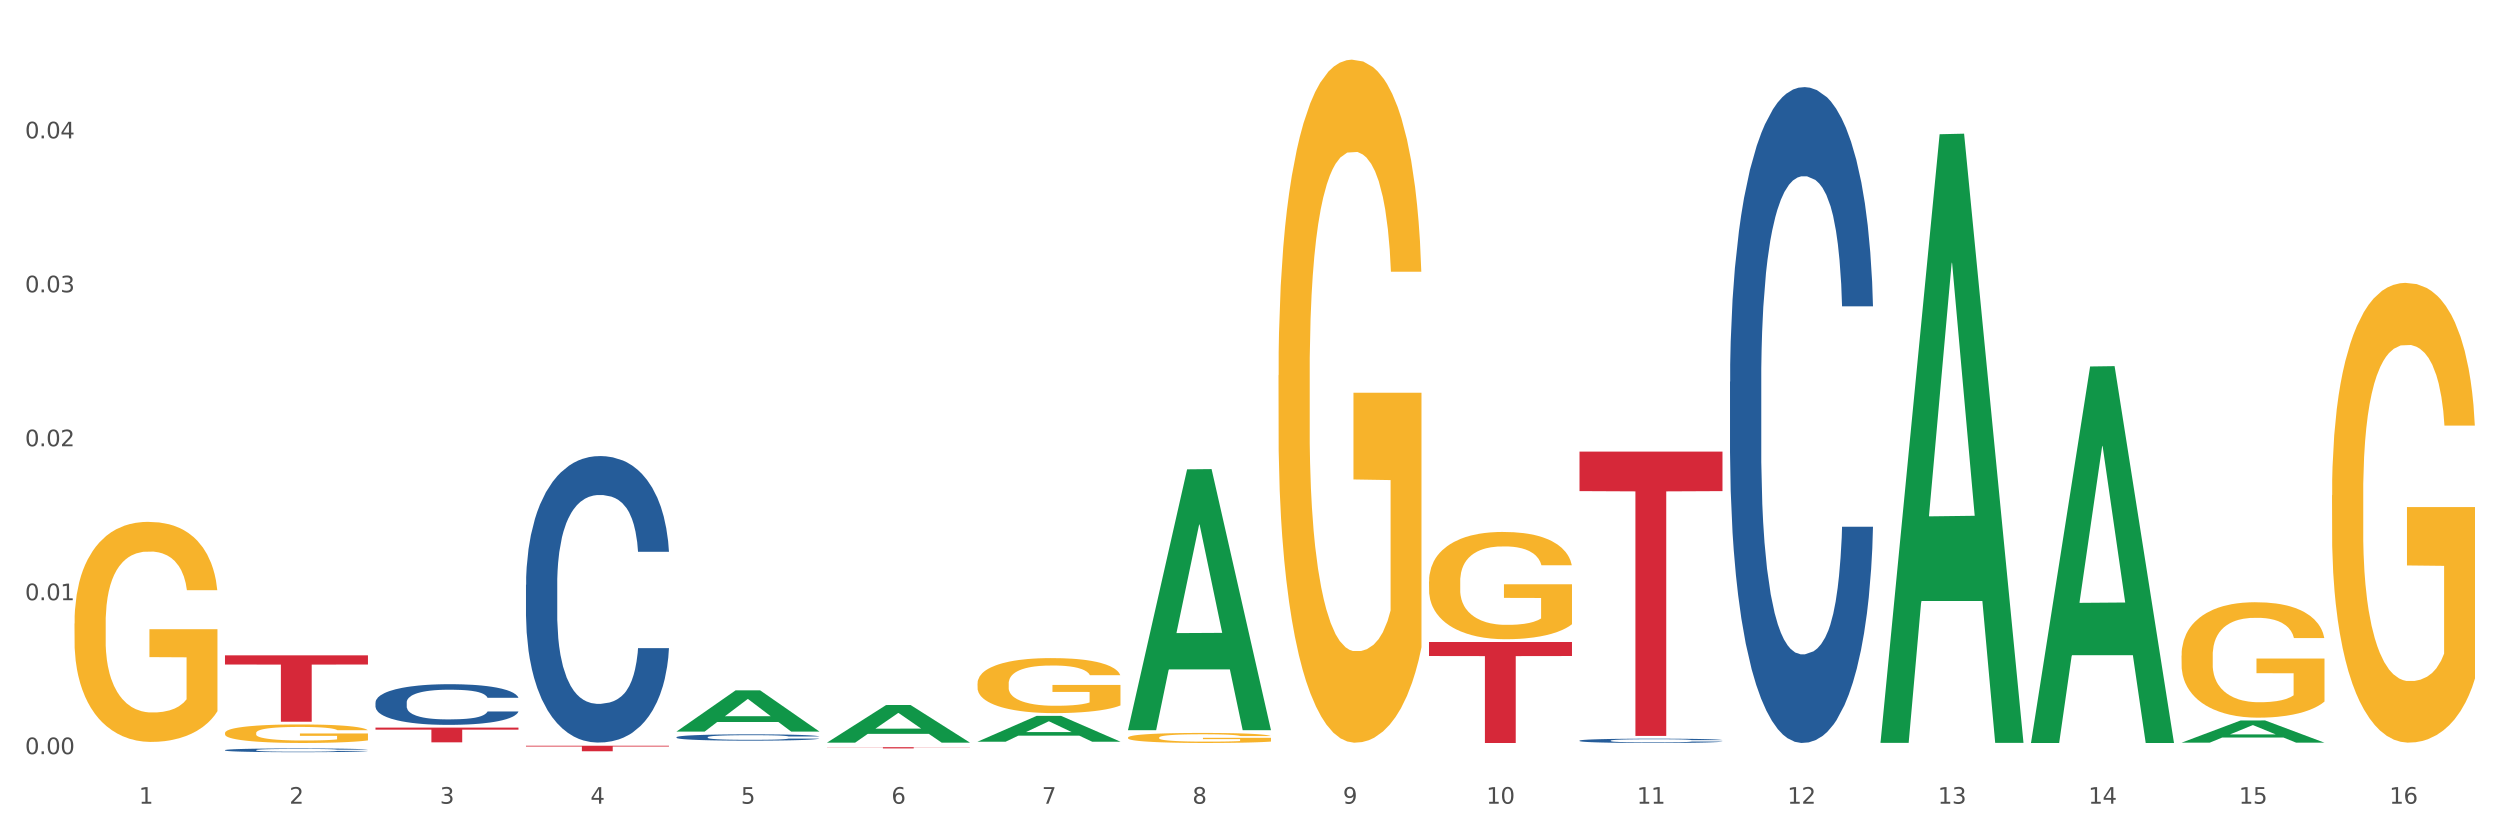 <?xml version="1.0" encoding="utf-8" standalone="no"?>
<!DOCTYPE svg PUBLIC "-//W3C//DTD SVG 1.1//EN"
  "http://www.w3.org/Graphics/SVG/1.1/DTD/svg11.dtd">
<svg xmlns:xlink="http://www.w3.org/1999/xlink" width="1080pt" height="360pt" viewBox="0 0 1080 360" xmlns="http://www.w3.org/2000/svg" version="1.1">
 <rect x="0" y="0" width="1080" height="360" fill="#333333" stroke="none"/>
 <defs>
  <style type="text/css">*{stroke-linejoin: round; stroke-linecap: butt}</style>
 </defs>
 <g id="figure_1">
  <g id="patch_1">
   <path d="M 0 360 
L 1080 360 
L 1080 0 
L 0 0 
z
" style="fill: #ffffff; stroke: #ffffff; stroke-linejoin: miter"/>
  </g>
  <g id="axes_1">
   <g id="matplotlib.axis_1">
    <g id="xtick_1">
     <g id="text_1">
      <!-- 1 -->
      <g style="fill: #4d4d4d" transform="translate(60.004 347.204) scale(0.096 -0.096)">
       <defs>
        <path id="DejaVuSans-31" d="M 794 531 
L 1825 531 
L 1825 4091 
L 703 3866 
L 703 4441 
L 1819 4666 
L 2450 4666 
L 2450 531 
L 3481 531 
L 3481 0 
L 794 0 
L 794 531 
z
" transform="scale(0.016)"/>
       </defs>
       <use xlink:href="#DejaVuSans-31"/>
      </g>
     </g>
    </g>
    <g id="xtick_2">
     <g id="text_2">
      <!-- 2 -->
      <g style="fill: #4d4d4d" transform="translate(125.021 347.204) scale(0.096 -0.096)">
       <defs>
        <path id="DejaVuSans-32" d="M 1228 531 
L 3431 531 
L 3431 0 
L 469 0 
L 469 531 
Q 828 903 1448 1529 
Q 2069 2156 2228 2338 
Q 2531 2678 2651 2914 
Q 2772 3150 2772 3378 
Q 2772 3750 2511 3984 
Q 2250 4219 1831 4219 
Q 1534 4219 1204 4116 
Q 875 4013 500 3803 
L 500 4441 
Q 881 4594 1212 4672 
Q 1544 4750 1819 4750 
Q 2544 4750 2975 4387 
Q 3406 4025 3406 3419 
Q 3406 3131 3298 2873 
Q 3191 2616 2906 2266 
Q 2828 2175 2409 1742 
Q 1991 1309 1228 531 
z
" transform="scale(0.016)"/>
       </defs>
       <use xlink:href="#DejaVuSans-32"/>
      </g>
     </g>
    </g>
    <g id="xtick_3">
     <g id="text_3">
      <!-- 3 -->
      <g style="fill: #4d4d4d" transform="translate(190.039 347.204) scale(0.096 -0.096)">
       <defs>
        <path id="DejaVuSans-33" d="M 2597 2516 
Q 3050 2419 3304 2112 
Q 3559 1806 3559 1356 
Q 3559 666 3084 287 
Q 2609 -91 1734 -91 
Q 1441 -91 1130 -33 
Q 819 25 488 141 
L 488 750 
Q 750 597 1062 519 
Q 1375 441 1716 441 
Q 2309 441 2620 675 
Q 2931 909 2931 1356 
Q 2931 1769 2642 2001 
Q 2353 2234 1838 2234 
L 1294 2234 
L 1294 2753 
L 1863 2753 
Q 2328 2753 2575 2939 
Q 2822 3125 2822 3475 
Q 2822 3834 2567 4026 
Q 2313 4219 1838 4219 
Q 1578 4219 1281 4162 
Q 984 4106 628 3988 
L 628 4550 
Q 988 4650 1302 4700 
Q 1616 4750 1894 4750 
Q 2613 4750 3031 4423 
Q 3450 4097 3450 3541 
Q 3450 3153 3228 2886 
Q 3006 2619 2597 2516 
z
" transform="scale(0.016)"/>
       </defs>
       <use xlink:href="#DejaVuSans-33"/>
      </g>
     </g>
    </g>
    <g id="xtick_4">
     <g id="text_4">
      <!-- 4 -->
      <g style="fill: #4d4d4d" transform="translate(255.056 347.204) scale(0.096 -0.096)">
       <defs>
        <path id="DejaVuSans-34" d="M 2419 4116 
L 825 1625 
L 2419 1625 
L 2419 4116 
z
M 2253 4666 
L 3047 4666 
L 3047 1625 
L 3713 1625 
L 3713 1100 
L 3047 1100 
L 3047 0 
L 2419 0 
L 2419 1100 
L 313 1100 
L 313 1709 
L 2253 4666 
z
" transform="scale(0.016)"/>
       </defs>
       <use xlink:href="#DejaVuSans-34"/>
      </g>
     </g>
    </g>
    <g id="xtick_5">
     <g id="text_5">
      <!-- 5 -->
      <g style="fill: #4d4d4d" transform="translate(320.073 347.204) scale(0.096 -0.096)">
       <defs>
        <path id="DejaVuSans-35" d="M 691 4666 
L 3169 4666 
L 3169 4134 
L 1269 4134 
L 1269 2991 
Q 1406 3038 1543 3061 
Q 1681 3084 1819 3084 
Q 2600 3084 3056 2656 
Q 3513 2228 3513 1497 
Q 3513 744 3044 326 
Q 2575 -91 1722 -91 
Q 1428 -91 1123 -41 
Q 819 9 494 109 
L 494 744 
Q 775 591 1075 516 
Q 1375 441 1709 441 
Q 2250 441 2565 725 
Q 2881 1009 2881 1497 
Q 2881 1984 2565 2268 
Q 2250 2553 1709 2553 
Q 1456 2553 1204 2497 
Q 953 2441 691 2322 
L 691 4666 
z
" transform="scale(0.016)"/>
       </defs>
       <use xlink:href="#DejaVuSans-35"/>
      </g>
     </g>
    </g>
    <g id="xtick_6">
     <g id="text_6">
      <!-- 6 -->
      <g style="fill: #4d4d4d" transform="translate(385.09 347.204) scale(0.096 -0.096)">
       <defs>
        <path id="DejaVuSans-36" d="M 2113 2584 
Q 1688 2584 1439 2293 
Q 1191 2003 1191 1497 
Q 1191 994 1439 701 
Q 1688 409 2113 409 
Q 2538 409 2786 701 
Q 3034 994 3034 1497 
Q 3034 2003 2786 2293 
Q 2538 2584 2113 2584 
z
M 3366 4563 
L 3366 3988 
Q 3128 4100 2886 4159 
Q 2644 4219 2406 4219 
Q 1781 4219 1451 3797 
Q 1122 3375 1075 2522 
Q 1259 2794 1537 2939 
Q 1816 3084 2150 3084 
Q 2853 3084 3261 2657 
Q 3669 2231 3669 1497 
Q 3669 778 3244 343 
Q 2819 -91 2113 -91 
Q 1303 -91 875 529 
Q 447 1150 447 2328 
Q 447 3434 972 4092 
Q 1497 4750 2381 4750 
Q 2619 4750 2861 4703 
Q 3103 4656 3366 4563 
z
" transform="scale(0.016)"/>
       </defs>
       <use xlink:href="#DejaVuSans-36"/>
      </g>
     </g>
    </g>
    <g id="xtick_7">
     <g id="text_7">
      <!-- 7 -->
      <g style="fill: #4d4d4d" transform="translate(450.108 347.204) scale(0.096 -0.096)">
       <defs>
        <path id="DejaVuSans-37" d="M 525 4666 
L 3525 4666 
L 3525 4397 
L 1831 0 
L 1172 0 
L 2766 4134 
L 525 4134 
L 525 4666 
z
" transform="scale(0.016)"/>
       </defs>
       <use xlink:href="#DejaVuSans-37"/>
      </g>
     </g>
    </g>
    <g id="xtick_8">
     <g id="text_8">
      <!-- 8 -->
      <g style="fill: #4d4d4d" transform="translate(515.125 347.204) scale(0.096 -0.096)">
       <defs>
        <path id="DejaVuSans-38" d="M 2034 2216 
Q 1584 2216 1326 1975 
Q 1069 1734 1069 1313 
Q 1069 891 1326 650 
Q 1584 409 2034 409 
Q 2484 409 2743 651 
Q 3003 894 3003 1313 
Q 3003 1734 2745 1975 
Q 2488 2216 2034 2216 
z
M 1403 2484 
Q 997 2584 770 2862 
Q 544 3141 544 3541 
Q 544 4100 942 4425 
Q 1341 4750 2034 4750 
Q 2731 4750 3128 4425 
Q 3525 4100 3525 3541 
Q 3525 3141 3298 2862 
Q 3072 2584 2669 2484 
Q 3125 2378 3379 2068 
Q 3634 1759 3634 1313 
Q 3634 634 3220 271 
Q 2806 -91 2034 -91 
Q 1263 -91 848 271 
Q 434 634 434 1313 
Q 434 1759 690 2068 
Q 947 2378 1403 2484 
z
M 1172 3481 
Q 1172 3119 1398 2916 
Q 1625 2713 2034 2713 
Q 2441 2713 2670 2916 
Q 2900 3119 2900 3481 
Q 2900 3844 2670 4047 
Q 2441 4250 2034 4250 
Q 1625 4250 1398 4047 
Q 1172 3844 1172 3481 
z
" transform="scale(0.016)"/>
       </defs>
       <use xlink:href="#DejaVuSans-38"/>
      </g>
     </g>
    </g>
    <g id="xtick_9">
     <g id="text_9">
      <!-- 9 -->
      <g style="fill: #4d4d4d" transform="translate(580.142 347.204) scale(0.096 -0.096)">
       <defs>
        <path id="DejaVuSans-39" d="M 703 97 
L 703 672 
Q 941 559 1184 500 
Q 1428 441 1663 441 
Q 2288 441 2617 861 
Q 2947 1281 2994 2138 
Q 2813 1869 2534 1725 
Q 2256 1581 1919 1581 
Q 1219 1581 811 2004 
Q 403 2428 403 3163 
Q 403 3881 828 4315 
Q 1253 4750 1959 4750 
Q 2769 4750 3195 4129 
Q 3622 3509 3622 2328 
Q 3622 1225 3098 567 
Q 2575 -91 1691 -91 
Q 1453 -91 1209 -44 
Q 966 3 703 97 
z
M 1959 2075 
Q 2384 2075 2632 2365 
Q 2881 2656 2881 3163 
Q 2881 3666 2632 3958 
Q 2384 4250 1959 4250 
Q 1534 4250 1286 3958 
Q 1038 3666 1038 3163 
Q 1038 2656 1286 2365 
Q 1534 2075 1959 2075 
z
" transform="scale(0.016)"/>
       </defs>
       <use xlink:href="#DejaVuSans-39"/>
      </g>
     </g>
    </g>
    <g id="xtick_10">
     <g id="text_10">
      <!-- 10 -->
      <g style="fill: #4d4d4d" transform="translate(642.105 347.204) scale(0.096 -0.096)">
       <defs>
        <path id="DejaVuSans-30" d="M 2034 4250 
Q 1547 4250 1301 3770 
Q 1056 3291 1056 2328 
Q 1056 1369 1301 889 
Q 1547 409 2034 409 
Q 2525 409 2770 889 
Q 3016 1369 3016 2328 
Q 3016 3291 2770 3770 
Q 2525 4250 2034 4250 
z
M 2034 4750 
Q 2819 4750 3233 4129 
Q 3647 3509 3647 2328 
Q 3647 1150 3233 529 
Q 2819 -91 2034 -91 
Q 1250 -91 836 529 
Q 422 1150 422 2328 
Q 422 3509 836 4129 
Q 1250 4750 2034 4750 
z
" transform="scale(0.016)"/>
       </defs>
       <use xlink:href="#DejaVuSans-31"/>
       <use xlink:href="#DejaVuSans-30" transform="translate(63.623 0)"/>
      </g>
     </g>
    </g>
    <g id="xtick_11">
     <g id="text_11">
      <!-- 11 -->
      <g style="fill: #4d4d4d" transform="translate(707.123 347.204) scale(0.096 -0.096)">
       <use xlink:href="#DejaVuSans-31"/>
       <use xlink:href="#DejaVuSans-31" transform="translate(63.623 0)"/>
      </g>
     </g>
    </g>
    <g id="xtick_12">
     <g id="text_12">
      <!-- 12 -->
      <g style="fill: #4d4d4d" transform="translate(772.14 347.204) scale(0.096 -0.096)">
       <use xlink:href="#DejaVuSans-31"/>
       <use xlink:href="#DejaVuSans-32" transform="translate(63.623 0)"/>
      </g>
     </g>
    </g>
    <g id="xtick_13">
     <g id="text_13">
      <!-- 13 -->
      <g style="fill: #4d4d4d" transform="translate(837.157 347.204) scale(0.096 -0.096)">
       <use xlink:href="#DejaVuSans-31"/>
       <use xlink:href="#DejaVuSans-33" transform="translate(63.623 0)"/>
      </g>
     </g>
    </g>
    <g id="xtick_14">
     <g id="text_14">
      <!-- 14 -->
      <g style="fill: #4d4d4d" transform="translate(902.174 347.204) scale(0.096 -0.096)">
       <use xlink:href="#DejaVuSans-31"/>
       <use xlink:href="#DejaVuSans-34" transform="translate(63.623 0)"/>
      </g>
     </g>
    </g>
    <g id="xtick_15">
     <g id="text_15">
      <!-- 15 -->
      <g style="fill: #4d4d4d" transform="translate(967.192 347.204) scale(0.096 -0.096)">
       <use xlink:href="#DejaVuSans-31"/>
       <use xlink:href="#DejaVuSans-35" transform="translate(63.623 0)"/>
      </g>
     </g>
    </g>
    <g id="xtick_16">
     <g id="text_16">
      <!-- 16 -->
      <g style="fill: #4d4d4d" transform="translate(1032.209 347.204) scale(0.096 -0.096)">
       <use xlink:href="#DejaVuSans-31"/>
       <use xlink:href="#DejaVuSans-36" transform="translate(63.623 0)"/>
      </g>
     </g>
    </g>
    <g id="xtick_17"/>
    <g id="xtick_18"/>
    <g id="xtick_19"/>
    <g id="xtick_20"/>
    <g id="xtick_21"/>
    <g id="xtick_22"/>
    <g id="xtick_23"/>
    <g id="xtick_24"/>
    <g id="xtick_25"/>
    <g id="xtick_26"/>
    <g id="xtick_27"/>
    <g id="xtick_28"/>
    <g id="xtick_29"/>
    <g id="xtick_30"/>
    <g id="xtick_31"/>
   </g>
   <g id="matplotlib.axis_2">
    <g id="ytick_1">
     <g id="text_17">
      <!-- 0.00 -->
      <g style="fill: #4d4d4d" transform="translate(10.8 325.801) scale(0.096 -0.096)">
       <defs>
        <path id="DejaVuSans-2e" d="M 684 794 
L 1344 794 
L 1344 0 
L 684 0 
L 684 794 
z
" transform="scale(0.016)"/>
       </defs>
       <use xlink:href="#DejaVuSans-30"/>
       <use xlink:href="#DejaVuSans-2e" transform="translate(63.623 0)"/>
       <use xlink:href="#DejaVuSans-30" transform="translate(95.41 0)"/>
       <use xlink:href="#DejaVuSans-30" transform="translate(159.033 0)"/>
      </g>
     </g>
    </g>
    <g id="ytick_2">
     <g id="text_18">
      <!-- 0.01 -->
      <g style="fill: #4d4d4d" transform="translate(10.8 259.295) scale(0.096 -0.096)">
       <use xlink:href="#DejaVuSans-30"/>
       <use xlink:href="#DejaVuSans-2e" transform="translate(63.623 0)"/>
       <use xlink:href="#DejaVuSans-30" transform="translate(95.41 0)"/>
       <use xlink:href="#DejaVuSans-31" transform="translate(159.033 0)"/>
      </g>
     </g>
    </g>
    <g id="ytick_3">
     <g id="text_19">
      <!-- 0.02 -->
      <g style="fill: #4d4d4d" transform="translate(10.8 192.789) scale(0.096 -0.096)">
       <use xlink:href="#DejaVuSans-30"/>
       <use xlink:href="#DejaVuSans-2e" transform="translate(63.623 0)"/>
       <use xlink:href="#DejaVuSans-30" transform="translate(95.41 0)"/>
       <use xlink:href="#DejaVuSans-32" transform="translate(159.033 0)"/>
      </g>
     </g>
    </g>
    <g id="ytick_4">
     <g id="text_20">
      <!-- 0.03 -->
      <g style="fill: #4d4d4d" transform="translate(10.8 126.283) scale(0.096 -0.096)">
       <use xlink:href="#DejaVuSans-30"/>
       <use xlink:href="#DejaVuSans-2e" transform="translate(63.623 0)"/>
       <use xlink:href="#DejaVuSans-30" transform="translate(95.41 0)"/>
       <use xlink:href="#DejaVuSans-33" transform="translate(159.033 0)"/>
      </g>
     </g>
    </g>
    <g id="ytick_5">
     <g id="text_21">
      <!-- 0.04 -->
      <g style="fill: #4d4d4d" transform="translate(10.8 59.777) scale(0.096 -0.096)">
       <use xlink:href="#DejaVuSans-30"/>
       <use xlink:href="#DejaVuSans-2e" transform="translate(63.623 0)"/>
       <use xlink:href="#DejaVuSans-30" transform="translate(95.41 0)"/>
       <use xlink:href="#DejaVuSans-34" transform="translate(159.033 0)"/>
      </g>
     </g>
    </g>
    <g id="ytick_6"/>
    <g id="ytick_7"/>
    <g id="ytick_8"/>
    <g id="ytick_9"/>
    <g id="ytick_10"/>
   </g>
   <g id="PolyCollection_1">
    <path d="M 292.244 316.01 
L 292.308 315.993 
L 317.778 298.227 
L 328.349 298.21 
L 354.01 316.044 
L 341.784 316.044 
L 336.245 311.891 
L 309.946 311.891 
L 309.755 311.958 
L 304.406 316.044 
L 292.244 316.044 
L 292.244 316.01 
L 313.257 309.413 
L 332.933 309.396 
L 323.191 302.011 
L 323.063 301.978 
L 322.936 302.028 
L 313.194 309.396 
L 313.257 309.413 
L 292.244 316.01 
z
" clip-path="url(#p10af140c9f)" style="fill: #109648"/>
    <path d="M 357.261 322.784 
L 419.028 322.784 
L 419.028 322.857 
L 394.731 322.858 
L 394.731 323.314 
L 381.412 323.314 
L 381.412 322.858 
L 357.261 322.857 
L 357.261 322.784 
L 357.261 322.784 
z
" clip-path="url(#p10af140c9f)" style="fill: #d62839"/>
    <path d="M 227.227 322.154 
L 288.993 322.154 
L 288.993 322.488 
L 264.696 322.49 
L 264.696 324.557 
L 251.377 324.557 
L 251.377 322.49 
L 227.227 322.488 
L 227.227 322.156 
L 227.227 322.154 
z
" clip-path="url(#p10af140c9f)" style="fill: #d62839"/>
    <path d="M 162.209 314.336 
L 223.976 314.336 
L 223.976 315.22 
L 199.679 315.226 
L 199.679 320.695 
L 186.36 320.695 
L 186.36 315.226 
L 162.209 315.22 
L 162.209 314.342 
L 162.209 314.336 
z
" clip-path="url(#p10af140c9f)" style="fill: #d62839"/>
    <path d="M 97.192 283.091 
L 158.959 283.091 
L 158.959 287.077 
L 134.662 287.104 
L 134.662 311.775 
L 121.343 311.775 
L 121.343 287.104 
L 97.192 287.077 
L 97.192 283.118 
L 97.192 283.091 
z
" clip-path="url(#p10af140c9f)" style="fill: #d62839"/>
    <path d="M 97.192 316.661 
L 97.265 316.654 
L 97.265 316.391 
L 97.411 316.164 
L 98.14 315.615 
L 99.234 315.162 
L 100.036 314.921 
L 100.838 314.723 
L 101.786 314.526 
L 102.953 314.321 
L 105.068 314.021 
L 106.381 313.868 
L 107.985 313.707 
L 110.902 313.473 
L 113.017 313.341 
L 115.204 313.232 
L 118.778 313.1 
L 121.111 313.041 
L 123.591 312.998 
L 126.58 312.968 
L 128.841 312.961 
L 133.8 312.983 
L 138.03 313.049 
L 140.071 313.1 
L 142.697 313.188 
L 144.082 313.246 
L 146.343 313.363 
L 148.676 313.517 
L 150.281 313.648 
L 152.687 313.897 
L 154.51 314.146 
L 156.188 314.453 
L 157.063 314.665 
L 157.719 314.862 
L 158.302 315.089 
L 158.886 315.447 
L 145.759 315.447 
L 145.249 315.191 
L 144.447 314.95 
L 143.28 314.716 
L 142.259 314.57 
L 140.509 314.387 
L 138.905 314.27 
L 137.227 314.182 
L 135.185 314.109 
L 133.581 314.072 
L 131.321 314.043 
L 126.872 314.051 
L 123.882 314.109 
L 121.84 314.182 
L 120.528 314.248 
L 119.361 314.321 
L 118.048 314.423 
L 116.517 314.577 
L 115.423 314.716 
L 114.329 314.891 
L 113.454 315.067 
L 112.652 315.272 
L 111.996 315.491 
L 111.485 315.718 
L 111.048 315.996 
L 110.683 316.456 
L 110.683 317.458 
L 110.829 317.685 
L 111.194 317.985 
L 111.631 318.211 
L 112.36 318.482 
L 113.017 318.665 
L 114.256 318.928 
L 115.642 319.147 
L 116.736 319.286 
L 117.83 319.403 
L 119.726 319.564 
L 121.84 319.696 
L 123.664 319.776 
L 126.143 319.849 
L 127.82 319.879 
L 129.279 319.893 
L 132.852 319.893 
L 135.404 319.871 
L 138.248 319.82 
L 140.436 319.754 
L 142.259 319.674 
L 144.301 319.542 
L 145.614 319.418 
L 145.614 317.89 
L 129.57 317.882 
L 129.57 316.866 
L 158.959 316.866 
L 158.959 319.849 
L 157.719 320.003 
L 156.333 320.142 
L 154.875 320.266 
L 152.687 320.42 
L 150.062 320.566 
L 147.728 320.668 
L 145.249 320.756 
L 142.332 320.836 
L 138.54 320.91 
L 136.206 320.939 
L 133.289 320.961 
L 129.862 320.968 
L 126.872 320.953 
L 123.955 320.917 
L 120.892 320.851 
L 117.903 320.756 
L 115.642 320.661 
L 113.381 320.544 
L 110.975 320.39 
L 109.079 320.244 
L 107.62 320.113 
L 106.016 319.944 
L 104.266 319.725 
L 102.953 319.528 
L 101.786 319.323 
L 100.547 319.06 
L 99.672 318.833 
L 98.797 318.548 
L 98.286 318.336 
L 97.703 318.007 
L 97.265 317.546 
L 97.192 316.661 
z
" clip-path="url(#p10af140c9f)" style="fill: #f7b32b"/>
    <path d="M 97.192 324.051 
L 97.265 324.05 
L 97.265 324.008 
L 97.484 323.952 
L 98.287 323.847 
L 99.31 323.768 
L 101.062 323.676 
L 102.011 323.637 
L 103.252 323.594 
L 105.807 323.524 
L 108.728 323.465 
L 110.772 323.432 
L 112.305 323.411 
L 115.737 323.374 
L 117.708 323.357 
L 119.752 323.344 
L 121.505 323.335 
L 124.425 323.325 
L 126.761 323.32 
L 129.463 323.319 
L 131.726 323.32 
L 134.719 323.326 
L 139.1 323.344 
L 140.779 323.354 
L 143.042 323.372 
L 145.379 323.396 
L 147.277 323.42 
L 149.467 323.454 
L 151.731 323.499 
L 153.921 323.555 
L 155.454 323.608 
L 156.695 323.663 
L 157.79 323.73 
L 158.594 323.803 
L 158.959 323.864 
L 145.598 323.864 
L 145.233 323.809 
L 144.503 323.749 
L 143.773 323.709 
L 142.969 323.676 
L 141.728 323.639 
L 140.633 323.615 
L 138.808 323.587 
L 137.129 323.569 
L 135.741 323.558 
L 134.062 323.549 
L 130.485 323.54 
L 127.929 323.54 
L 126.323 323.543 
L 124.352 323.551 
L 122.673 323.561 
L 120.701 323.579 
L 119.168 323.599 
L 117.635 323.624 
L 116.759 323.642 
L 115.445 323.675 
L 114.569 323.701 
L 113.4 323.748 
L 112.743 323.78 
L 111.575 323.865 
L 111.064 323.928 
L 110.845 323.971 
L 110.699 324.019 
L 110.699 324.251 
L 111.137 324.355 
L 111.502 324.4 
L 112.086 324.451 
L 113.181 324.516 
L 114.788 324.58 
L 116.467 324.626 
L 117.854 324.655 
L 119.168 324.675 
L 120.482 324.692 
L 122.089 324.707 
L 123.403 324.716 
L 125.374 324.725 
L 127.71 324.729 
L 129.536 324.729 
L 133.259 324.722 
L 134.938 324.714 
L 136.545 324.704 
L 138.297 324.687 
L 139.684 324.669 
L 140.487 324.656 
L 141.801 324.628 
L 142.823 324.598 
L 143.7 324.564 
L 144.284 324.534 
L 144.941 324.489 
L 145.452 324.439 
L 145.598 324.412 
L 158.959 324.412 
L 158.667 324.465 
L 158.156 324.518 
L 157.133 324.588 
L 156.33 324.628 
L 155.089 324.677 
L 153.775 324.719 
L 151.95 324.765 
L 150.27 324.799 
L 148.518 324.829 
L 146.62 324.856 
L 143.188 324.893 
L 141.947 324.903 
L 139.319 324.921 
L 137.275 324.932 
L 134.281 324.942 
L 131.215 324.948 
L 128.002 324.95 
L 125.155 324.947 
L 122.016 324.938 
L 120.044 324.929 
L 117.854 324.915 
L 115.299 324.894 
L 112.889 324.869 
L 110.626 324.839 
L 108.509 324.805 
L 106.538 324.766 
L 103.982 324.702 
L 102.084 324.64 
L 100.697 324.582 
L 99.748 324.532 
L 98.798 324.47 
L 98.287 324.427 
L 97.484 324.322 
L 97.192 324.226 
L 97.192 324.051 
z
" clip-path="url(#p10af140c9f)" style="fill: #255c99"/>
    <path d="M 162.209 303.469 
L 162.282 303.453 
L 162.282 303.003 
L 162.502 302.393 
L 163.305 301.269 
L 164.327 300.419 
L 166.079 299.423 
L 167.028 299.006 
L 168.269 298.54 
L 170.825 297.785 
L 173.745 297.143 
L 175.789 296.79 
L 177.323 296.565 
L 180.754 296.164 
L 182.725 295.987 
L 184.77 295.843 
L 186.522 295.746 
L 189.442 295.634 
L 191.778 295.586 
L 194.48 295.57 
L 196.743 295.586 
L 199.737 295.65 
L 204.117 295.843 
L 205.796 295.955 
L 208.06 296.148 
L 210.396 296.405 
L 212.294 296.662 
L 214.485 297.031 
L 216.748 297.513 
L 218.938 298.123 
L 220.471 298.685 
L 221.713 299.279 
L 222.808 300.001 
L 223.611 300.788 
L 223.976 301.446 
L 210.615 301.446 
L 210.25 300.852 
L 209.52 300.21 
L 208.79 299.776 
L 207.987 299.423 
L 206.746 299.022 
L 205.65 298.765 
L 203.825 298.46 
L 202.146 298.267 
L 200.759 298.155 
L 199.079 298.058 
L 195.502 297.962 
L 192.947 297.962 
L 191.34 297.994 
L 189.369 298.074 
L 187.69 298.187 
L 185.719 298.38 
L 184.185 298.588 
L 182.652 298.861 
L 181.776 299.054 
L 180.462 299.407 
L 179.586 299.696 
L 178.418 300.194 
L 177.761 300.547 
L 176.592 301.462 
L 176.081 302.136 
L 175.862 302.602 
L 175.716 303.116 
L 175.716 305.621 
L 176.154 306.744 
L 176.519 307.226 
L 177.104 307.772 
L 178.199 308.478 
L 179.805 309.169 
L 181.484 309.666 
L 182.871 309.972 
L 184.185 310.196 
L 185.5 310.373 
L 187.106 310.533 
L 188.42 310.63 
L 190.391 310.726 
L 192.728 310.774 
L 194.553 310.774 
L 198.276 310.694 
L 199.956 310.614 
L 201.562 310.501 
L 203.314 310.325 
L 204.701 310.132 
L 205.504 309.988 
L 206.819 309.683 
L 207.841 309.361 
L 208.717 308.992 
L 209.301 308.671 
L 209.958 308.189 
L 210.469 307.643 
L 210.615 307.354 
L 223.976 307.354 
L 223.684 307.932 
L 223.173 308.494 
L 222.151 309.249 
L 221.348 309.683 
L 220.106 310.212 
L 218.792 310.662 
L 216.967 311.16 
L 215.288 311.529 
L 213.535 311.85 
L 211.637 312.139 
L 208.206 312.54 
L 206.965 312.653 
L 204.336 312.845 
L 202.292 312.958 
L 199.299 313.07 
L 196.232 313.134 
L 193.02 313.15 
L 190.172 313.118 
L 187.033 313.022 
L 185.062 312.926 
L 182.871 312.781 
L 180.316 312.556 
L 177.907 312.283 
L 175.643 311.962 
L 173.526 311.593 
L 171.555 311.176 
L 168.999 310.485 
L 167.101 309.811 
L 165.714 309.185 
L 164.765 308.655 
L 163.816 307.981 
L 163.305 307.515 
L 162.502 306.391 
L 162.209 305.348 
L 162.209 303.469 
z
" clip-path="url(#p10af140c9f)" style="fill: #255c99"/>
    <path d="M 227.227 252.629 
L 227.3 252.516 
L 227.3 249.351 
L 227.519 245.055 
L 228.322 237.143 
L 229.344 231.152 
L 231.096 224.144 
L 232.045 221.205 
L 233.287 217.927 
L 235.842 212.614 
L 238.762 208.093 
L 240.807 205.606 
L 242.34 204.023 
L 245.771 201.198 
L 247.743 199.954 
L 249.787 198.937 
L 251.539 198.259 
L 254.459 197.467 
L 256.796 197.128 
L 259.497 197.015 
L 261.76 197.128 
L 264.754 197.58 
L 269.134 198.937 
L 270.814 199.728 
L 273.077 201.084 
L 275.413 202.893 
L 277.312 204.702 
L 279.502 207.301 
L 281.765 210.693 
L 283.955 214.988 
L 285.489 218.944 
L 286.73 223.127 
L 287.825 228.213 
L 288.628 233.752 
L 288.993 238.386 
L 275.632 238.386 
L 275.267 234.204 
L 274.537 229.683 
L 273.807 226.631 
L 273.004 224.144 
L 271.763 221.318 
L 270.668 219.509 
L 268.842 217.362 
L 267.163 216.005 
L 265.776 215.214 
L 264.097 214.536 
L 260.519 213.858 
L 257.964 213.858 
L 256.358 214.084 
L 254.386 214.649 
L 252.707 215.44 
L 250.736 216.796 
L 249.203 218.266 
L 247.669 220.188 
L 246.793 221.544 
L 245.479 224.031 
L 244.603 226.065 
L 243.435 229.57 
L 242.778 232.056 
L 241.61 238.499 
L 241.099 243.247 
L 240.88 246.525 
L 240.734 250.142 
L 240.734 267.776 
L 241.172 275.688 
L 241.537 279.079 
L 242.121 282.923 
L 243.216 287.896 
L 244.822 292.757 
L 246.501 296.261 
L 247.889 298.408 
L 249.203 299.991 
L 250.517 301.234 
L 252.123 302.365 
L 253.437 303.043 
L 255.409 303.721 
L 257.745 304.06 
L 259.57 304.06 
L 263.294 303.495 
L 264.973 302.93 
L 266.579 302.139 
L 268.331 300.895 
L 269.718 299.539 
L 270.522 298.522 
L 271.836 296.374 
L 272.858 294.113 
L 273.734 291.513 
L 274.318 289.253 
L 274.975 285.861 
L 275.486 282.018 
L 275.632 279.984 
L 288.993 279.984 
L 288.701 284.053 
L 288.19 288.009 
L 287.168 293.322 
L 286.365 296.374 
L 285.124 300.104 
L 283.809 303.269 
L 281.984 306.773 
L 280.305 309.373 
L 278.553 311.634 
L 276.654 313.668 
L 273.223 316.494 
L 271.982 317.286 
L 269.353 318.642 
L 267.309 319.433 
L 264.316 320.224 
L 261.249 320.677 
L 258.037 320.79 
L 255.19 320.564 
L 252.05 319.885 
L 250.079 319.207 
L 247.889 318.19 
L 245.333 316.607 
L 242.924 314.686 
L 240.661 312.425 
L 238.543 309.825 
L 236.572 306.886 
L 234.017 302.026 
L 232.118 297.278 
L 230.731 292.87 
L 229.782 289.14 
L 228.833 284.392 
L 228.322 281.114 
L 227.519 273.201 
L 227.227 265.854 
L 227.227 252.629 
z
" clip-path="url(#p10af140c9f)" style="fill: #255c99"/>
    <path d="M 292.244 318.46 
L 292.317 318.458 
L 292.317 318.388 
L 292.536 318.293 
L 293.339 318.118 
L 294.361 317.985 
L 296.113 317.83 
L 297.063 317.765 
L 298.304 317.692 
L 300.859 317.575 
L 303.78 317.475 
L 305.824 317.419 
L 307.357 317.384 
L 310.788 317.322 
L 312.76 317.294 
L 314.804 317.272 
L 316.556 317.257 
L 319.477 317.239 
L 321.813 317.232 
L 324.514 317.229 
L 326.778 317.232 
L 329.771 317.242 
L 334.152 317.272 
L 335.831 317.289 
L 338.094 317.319 
L 340.431 317.359 
L 342.329 317.399 
L 344.519 317.457 
L 346.782 317.532 
L 348.973 317.627 
L 350.506 317.715 
L 351.747 317.807 
L 352.842 317.92 
L 353.645 318.042 
L 354.01 318.145 
L 340.65 318.145 
L 340.284 318.052 
L 339.554 317.952 
L 338.824 317.885 
L 338.021 317.83 
L 336.78 317.767 
L 335.685 317.727 
L 333.86 317.68 
L 332.18 317.65 
L 330.793 317.632 
L 329.114 317.617 
L 325.536 317.602 
L 322.981 317.602 
L 321.375 317.607 
L 319.404 317.62 
L 317.724 317.637 
L 315.753 317.667 
L 314.22 317.7 
L 312.687 317.742 
L 311.811 317.772 
L 310.496 317.827 
L 309.62 317.872 
L 308.452 317.95 
L 307.795 318.005 
L 306.627 318.148 
L 306.116 318.253 
L 305.897 318.325 
L 305.751 318.405 
L 305.751 318.796 
L 306.189 318.971 
L 306.554 319.046 
L 307.138 319.131 
L 308.233 319.241 
L 309.839 319.349 
L 311.519 319.426 
L 312.906 319.474 
L 314.22 319.509 
L 315.534 319.536 
L 317.14 319.561 
L 318.455 319.576 
L 320.426 319.591 
L 322.762 319.599 
L 324.587 319.599 
L 328.311 319.586 
L 329.99 319.574 
L 331.596 319.556 
L 333.349 319.529 
L 334.736 319.499 
L 335.539 319.476 
L 336.853 319.429 
L 337.875 319.379 
L 338.751 319.321 
L 339.335 319.271 
L 339.992 319.196 
L 340.504 319.111 
L 340.65 319.066 
L 354.01 319.066 
L 353.718 319.156 
L 353.207 319.243 
L 352.185 319.361 
L 351.382 319.429 
L 350.141 319.511 
L 348.827 319.581 
L 347.001 319.659 
L 345.322 319.716 
L 343.57 319.766 
L 341.672 319.811 
L 338.24 319.874 
L 336.999 319.891 
L 334.371 319.922 
L 332.326 319.939 
L 329.333 319.957 
L 326.267 319.967 
L 323.054 319.969 
L 320.207 319.964 
L 317.067 319.949 
L 315.096 319.934 
L 312.906 319.912 
L 310.35 319.876 
L 307.941 319.834 
L 305.678 319.784 
L 303.561 319.726 
L 301.589 319.661 
L 299.034 319.554 
L 297.136 319.449 
L 295.748 319.351 
L 294.799 319.268 
L 293.85 319.163 
L 293.339 319.091 
L 292.536 318.916 
L 292.244 318.753 
L 292.244 318.46 
z
" clip-path="url(#p10af140c9f)" style="fill: #255c99"/>
    <path d="M 682.347 319.94 
L 682.42 319.939 
L 682.42 319.891 
L 682.639 319.826 
L 683.443 319.707 
L 684.465 319.617 
L 686.217 319.511 
L 687.166 319.467 
L 688.407 319.417 
L 690.963 319.337 
L 693.883 319.269 
L 695.927 319.231 
L 697.46 319.208 
L 700.892 319.165 
L 702.863 319.146 
L 704.907 319.131 
L 706.66 319.121 
L 709.58 319.109 
L 711.916 319.104 
L 714.618 319.102 
L 716.881 319.104 
L 719.875 319.11 
L 724.255 319.131 
L 725.934 319.143 
L 728.198 319.163 
L 730.534 319.191 
L 732.432 319.218 
L 734.623 319.257 
L 736.886 319.308 
L 739.076 319.373 
L 740.609 319.433 
L 741.85 319.496 
L 742.946 319.572 
L 743.749 319.656 
L 744.114 319.726 
L 730.753 319.726 
L 730.388 319.663 
L 729.658 319.594 
L 728.928 319.548 
L 728.125 319.511 
L 726.883 319.468 
L 725.788 319.441 
L 723.963 319.409 
L 722.284 319.388 
L 720.897 319.376 
L 719.217 319.366 
L 715.64 319.356 
L 713.085 319.356 
L 711.478 319.359 
L 709.507 319.368 
L 707.828 319.38 
L 705.857 319.4 
L 704.323 319.422 
L 702.79 319.451 
L 701.914 319.472 
L 700.6 319.509 
L 699.724 319.54 
L 698.556 319.593 
L 697.899 319.63 
L 696.73 319.727 
L 696.219 319.799 
L 696 319.848 
L 695.854 319.903 
L 695.854 320.169 
L 696.292 320.288 
L 696.657 320.339 
L 697.241 320.397 
L 698.337 320.472 
L 699.943 320.545 
L 701.622 320.598 
L 703.009 320.631 
L 704.323 320.655 
L 705.638 320.673 
L 707.244 320.69 
L 708.558 320.701 
L 710.529 320.711 
L 712.866 320.716 
L 714.691 320.716 
L 718.414 320.707 
L 720.094 320.699 
L 721.7 320.687 
L 723.452 320.668 
L 724.839 320.648 
L 725.642 320.632 
L 726.956 320.6 
L 727.979 320.566 
L 728.855 320.527 
L 729.439 320.493 
L 730.096 320.441 
L 730.607 320.384 
L 730.753 320.353 
L 744.114 320.353 
L 743.822 320.414 
L 743.311 320.474 
L 742.289 320.554 
L 741.485 320.6 
L 740.244 320.656 
L 738.93 320.704 
L 737.105 320.757 
L 735.426 320.796 
L 733.673 320.83 
L 731.775 320.861 
L 728.344 320.903 
L 727.102 320.915 
L 724.474 320.936 
L 722.43 320.948 
L 719.436 320.96 
L 716.37 320.966 
L 713.158 320.968 
L 710.31 320.965 
L 707.171 320.954 
L 705.2 320.944 
L 703.009 320.929 
L 700.454 320.905 
L 698.045 320.876 
L 695.781 320.842 
L 693.664 320.803 
L 691.693 320.758 
L 689.137 320.685 
L 687.239 320.614 
L 685.852 320.547 
L 684.903 320.491 
L 683.954 320.419 
L 683.443 320.37 
L 682.639 320.251 
L 682.347 320.14 
L 682.347 319.94 
z
" clip-path="url(#p10af140c9f)" style="fill: #255c99"/>
    <path d="M 747.365 164.935 
L 747.438 164.676 
L 747.438 157.431 
L 747.657 147.598 
L 748.46 129.484 
L 749.482 115.77 
L 751.234 99.727 
L 752.183 92.999 
L 753.424 85.495 
L 755.98 73.333 
L 758.9 62.982 
L 760.944 57.29 
L 762.478 53.667 
L 765.909 47.198 
L 767.88 44.352 
L 769.925 42.023 
L 771.677 40.47 
L 774.597 38.659 
L 776.934 37.883 
L 779.635 37.624 
L 781.898 37.883 
L 784.892 38.918 
L 789.272 42.023 
L 790.952 43.834 
L 793.215 46.939 
L 795.551 51.079 
L 797.449 55.22 
L 799.64 61.171 
L 801.903 68.934 
L 804.093 78.767 
L 805.627 87.824 
L 806.868 97.398 
L 807.963 109.042 
L 808.766 121.721 
L 809.131 132.331 
L 795.77 132.331 
L 795.405 122.756 
L 794.675 112.406 
L 793.945 105.419 
L 793.142 99.727 
L 791.901 93.258 
L 790.806 89.117 
L 788.98 84.201 
L 787.301 81.096 
L 785.914 79.284 
L 784.235 77.732 
L 780.657 76.179 
L 778.102 76.179 
L 776.496 76.697 
L 774.524 77.991 
L 772.845 79.802 
L 770.874 82.907 
L 769.341 86.271 
L 767.807 90.67 
L 766.931 93.775 
L 765.617 99.468 
L 764.741 104.126 
L 763.573 112.147 
L 762.916 117.84 
L 761.748 132.589 
L 761.237 143.457 
L 761.018 150.962 
L 760.871 159.242 
L 760.871 199.609 
L 761.31 217.722 
L 761.675 225.485 
L 762.259 234.283 
L 763.354 245.668 
L 764.96 256.795 
L 766.639 264.817 
L 768.026 269.733 
L 769.341 273.356 
L 770.655 276.202 
L 772.261 278.79 
L 773.575 280.342 
L 775.546 281.895 
L 777.883 282.671 
L 779.708 282.671 
L 783.432 281.378 
L 785.111 280.084 
L 786.717 278.272 
L 788.469 275.426 
L 789.856 272.321 
L 790.66 269.992 
L 791.974 265.076 
L 792.996 259.9 
L 793.872 253.949 
L 794.456 248.774 
L 795.113 241.011 
L 795.624 232.213 
L 795.77 227.555 
L 809.131 227.555 
L 808.839 236.87 
L 808.328 245.927 
L 807.306 258.089 
L 806.503 265.076 
L 805.262 273.615 
L 803.947 280.86 
L 802.122 288.882 
L 800.443 294.833 
L 798.691 300.008 
L 796.792 304.666 
L 793.361 311.135 
L 792.12 312.946 
L 789.491 316.052 
L 787.447 317.863 
L 784.454 319.674 
L 781.387 320.709 
L 778.175 320.968 
L 775.327 320.451 
L 772.188 318.898 
L 770.217 317.345 
L 768.026 315.017 
L 765.471 311.394 
L 763.062 306.995 
L 760.798 301.82 
L 758.681 295.868 
L 756.71 289.14 
L 754.155 278.014 
L 752.256 267.146 
L 750.869 257.054 
L 749.92 248.515 
L 748.971 237.647 
L 748.46 230.143 
L 747.657 212.029 
L 747.365 195.21 
L 747.365 164.935 
z
" clip-path="url(#p10af140c9f)" style="fill: #255c99"/>
    <path d="M 1007.434 213.979 
L 1007.507 213.797 
L 1007.507 207.267 
L 1007.652 201.643 
L 1008.382 188.038 
L 1009.475 176.791 
L 1010.278 170.805 
L 1011.08 165.907 
L 1012.028 161.009 
L 1013.195 155.93 
L 1015.309 148.492 
L 1016.622 144.683 
L 1018.226 140.692 
L 1021.143 134.887 
L 1023.258 131.622 
L 1025.446 128.9 
L 1029.019 125.635 
L 1031.353 124.184 
L 1033.832 123.096 
L 1036.822 122.37 
L 1039.083 122.189 
L 1044.041 122.733 
L 1048.271 124.365 
L 1050.313 125.635 
L 1052.938 127.812 
L 1054.324 129.263 
L 1056.584 132.166 
L 1058.918 135.975 
L 1060.522 139.24 
L 1062.929 145.408 
L 1064.752 151.576 
L 1066.429 159.195 
L 1067.304 164.455 
L 1067.96 169.353 
L 1068.544 174.977 
L 1069.127 183.866 
L 1056.001 183.866 
L 1055.49 177.517 
L 1054.688 171.53 
L 1053.521 165.725 
L 1052.5 162.097 
L 1050.75 157.562 
L 1049.146 154.66 
L 1047.469 152.483 
L 1045.427 150.669 
L 1043.823 149.762 
L 1041.562 149.036 
L 1037.114 149.218 
L 1034.124 150.669 
L 1032.082 152.483 
L 1030.769 154.116 
L 1029.602 155.93 
L 1028.29 158.469 
L 1026.758 162.279 
L 1025.665 165.725 
L 1024.571 170.079 
L 1023.696 174.433 
L 1022.893 179.512 
L 1022.237 184.954 
L 1021.727 190.578 
L 1021.289 197.471 
L 1020.925 208.899 
L 1020.925 233.751 
L 1021.07 239.375 
L 1021.435 246.813 
L 1021.873 252.436 
L 1022.602 259.148 
L 1023.258 263.683 
L 1024.498 270.214 
L 1025.883 275.656 
L 1026.977 279.102 
L 1028.071 282.005 
L 1029.967 285.996 
L 1032.082 289.261 
L 1033.905 291.256 
L 1036.384 293.07 
L 1038.062 293.796 
L 1039.52 294.159 
L 1043.093 294.159 
L 1045.646 293.615 
L 1048.49 292.345 
L 1050.677 290.712 
L 1052.5 288.717 
L 1054.542 285.451 
L 1055.855 282.368 
L 1055.855 244.454 
L 1039.812 244.273 
L 1039.812 219.058 
L 1069.2 219.058 
L 1069.2 293.07 
L 1067.96 296.88 
L 1066.575 300.326 
L 1065.116 303.41 
L 1062.929 307.22 
L 1060.303 310.848 
L 1057.97 313.387 
L 1055.49 315.564 
L 1052.573 317.56 
L 1048.781 319.374 
L 1046.448 320.099 
L 1043.531 320.644 
L 1040.103 320.825 
L 1037.114 320.462 
L 1034.197 319.555 
L 1031.134 317.923 
L 1028.144 315.564 
L 1025.883 313.206 
L 1023.623 310.304 
L 1021.216 306.494 
L 1019.32 302.866 
L 1017.862 299.601 
L 1016.257 295.429 
L 1014.507 289.986 
L 1013.195 285.089 
L 1012.028 280.009 
L 1010.788 273.479 
L 1009.913 267.855 
L 1009.038 260.781 
L 1008.527 255.52 
L 1007.944 247.357 
L 1007.507 235.928 
L 1007.434 213.979 
z
" clip-path="url(#p10af140c9f)" style="fill: #f7b32b"/>
    <path d="M 942.416 283.21 
L 942.489 283.165 
L 942.489 281.525 
L 942.635 280.113 
L 943.364 276.696 
L 944.458 273.872 
L 945.26 272.369 
L 946.063 271.139 
L 947.011 269.909 
L 948.177 268.634 
L 950.292 266.766 
L 951.605 265.81 
L 953.209 264.808 
L 956.126 263.35 
L 958.241 262.53 
L 960.429 261.847 
L 964.002 261.027 
L 966.335 260.662 
L 968.815 260.389 
L 971.805 260.207 
L 974.065 260.161 
L 979.024 260.298 
L 983.254 260.708 
L 985.296 261.027 
L 987.921 261.573 
L 989.306 261.938 
L 991.567 262.667 
L 993.901 263.623 
L 995.505 264.443 
L 997.911 265.992 
L 999.734 267.541 
L 1001.412 269.454 
L 1002.287 270.775 
L 1002.943 272.005 
L 1003.526 273.417 
L 1004.11 275.649 
L 990.984 275.649 
L 990.473 274.054 
L 989.671 272.551 
L 988.504 271.094 
L 987.483 270.183 
L 985.733 269.044 
L 984.129 268.315 
L 982.451 267.768 
L 980.41 267.313 
L 978.805 267.085 
L 976.545 266.903 
L 972.096 266.948 
L 969.106 267.313 
L 967.065 267.768 
L 965.752 268.178 
L 964.585 268.634 
L 963.273 269.272 
L 961.741 270.228 
L 960.647 271.094 
L 959.553 272.187 
L 958.678 273.28 
L 957.876 274.556 
L 957.22 275.922 
L 956.709 277.334 
L 956.272 279.065 
L 955.907 281.935 
L 955.907 288.175 
L 956.053 289.587 
L 956.418 291.455 
L 956.855 292.867 
L 957.585 294.553 
L 958.241 295.691 
L 959.481 297.331 
L 960.866 298.698 
L 961.96 299.563 
L 963.054 300.292 
L 964.95 301.294 
L 967.065 302.114 
L 968.888 302.615 
L 971.367 303.071 
L 973.044 303.253 
L 974.503 303.344 
L 978.076 303.344 
L 980.628 303.207 
L 983.472 302.888 
L 985.66 302.479 
L 987.483 301.977 
L 989.525 301.158 
L 990.838 300.383 
L 990.838 290.863 
L 974.795 290.817 
L 974.795 284.486 
L 1004.183 284.486 
L 1004.183 303.071 
L 1002.943 304.027 
L 1001.558 304.893 
L 1000.099 305.667 
L 997.911 306.624 
L 995.286 307.535 
L 992.953 308.172 
L 990.473 308.719 
L 987.556 309.22 
L 983.764 309.676 
L 981.431 309.858 
L 978.514 309.994 
L 975.086 310.04 
L 972.096 309.949 
L 969.179 309.721 
L 966.117 309.311 
L 963.127 308.719 
L 960.866 308.127 
L 958.605 307.398 
L 956.199 306.441 
L 954.303 305.53 
L 952.844 304.711 
L 951.24 303.663 
L 949.49 302.296 
L 948.177 301.066 
L 947.011 299.791 
L 945.771 298.151 
L 944.896 296.739 
L 944.021 294.963 
L 943.51 293.642 
L 942.927 291.592 
L 942.489 288.722 
L 942.416 283.21 
z
" clip-path="url(#p10af140c9f)" style="fill: #f7b32b"/>
    <path d="M 617.33 251.217 
L 617.403 251.175 
L 617.403 249.651 
L 617.549 248.339 
L 618.278 245.164 
L 619.372 242.539 
L 620.174 241.143 
L 620.976 240 
L 621.924 238.857 
L 623.091 237.671 
L 625.206 235.936 
L 626.519 235.047 
L 628.123 234.116 
L 631.04 232.761 
L 633.155 231.999 
L 635.342 231.364 
L 638.916 230.602 
L 641.249 230.264 
L 643.729 230.01 
L 646.718 229.84 
L 648.979 229.798 
L 653.938 229.925 
L 658.167 230.306 
L 660.209 230.602 
L 662.835 231.11 
L 664.22 231.449 
L 666.481 232.126 
L 668.814 233.015 
L 670.419 233.777 
L 672.825 235.216 
L 674.648 236.656 
L 676.325 238.433 
L 677.201 239.661 
L 677.857 240.804 
L 678.44 242.116 
L 679.024 244.19 
L 665.897 244.19 
L 665.387 242.709 
L 664.585 241.312 
L 663.418 239.957 
L 662.397 239.111 
L 660.647 238.052 
L 659.043 237.375 
L 657.365 236.867 
L 655.323 236.444 
L 653.719 236.232 
L 651.458 236.063 
L 647.01 236.105 
L 644.02 236.444 
L 641.978 236.867 
L 640.666 237.248 
L 639.499 237.671 
L 638.186 238.264 
L 636.655 239.153 
L 635.561 239.957 
L 634.467 240.973 
L 633.592 241.989 
L 632.79 243.174 
L 632.134 244.444 
L 631.623 245.757 
L 631.186 247.365 
L 630.821 250.032 
L 630.821 255.831 
L 630.967 257.143 
L 631.332 258.879 
L 631.769 260.191 
L 632.498 261.757 
L 633.155 262.816 
L 634.394 264.34 
L 635.78 265.61 
L 636.874 266.414 
L 637.968 267.091 
L 639.864 268.022 
L 641.978 268.784 
L 643.801 269.25 
L 646.281 269.673 
L 647.958 269.843 
L 649.417 269.927 
L 652.99 269.927 
L 655.542 269.8 
L 658.386 269.504 
L 660.574 269.123 
L 662.397 268.657 
L 664.439 267.895 
L 665.752 267.176 
L 665.752 258.329 
L 649.708 258.286 
L 649.708 252.402 
L 679.097 252.402 
L 679.097 269.673 
L 677.857 270.562 
L 676.471 271.366 
L 675.013 272.086 
L 672.825 272.975 
L 670.2 273.822 
L 667.866 274.414 
L 665.387 274.922 
L 662.47 275.388 
L 658.678 275.811 
L 656.344 275.98 
L 653.427 276.107 
L 650 276.15 
L 647.01 276.065 
L 644.093 275.853 
L 641.03 275.472 
L 638.041 274.922 
L 635.78 274.372 
L 633.519 273.695 
L 631.113 272.806 
L 629.217 271.959 
L 627.758 271.197 
L 626.154 270.224 
L 624.404 268.954 
L 623.091 267.811 
L 621.924 266.625 
L 620.685 265.102 
L 619.81 263.789 
L 618.934 262.138 
L 618.424 260.911 
L 617.841 259.006 
L 617.403 256.339 
L 617.33 251.217 
z
" clip-path="url(#p10af140c9f)" style="fill: #f7b32b"/>
    <path d="M 552.313 162.121 
L 552.386 161.852 
L 552.386 152.15 
L 552.532 143.796 
L 553.261 123.584 
L 554.355 106.876 
L 555.157 97.983 
L 555.959 90.707 
L 556.907 83.43 
L 558.074 75.885 
L 560.189 64.836 
L 561.501 59.176 
L 563.106 53.247 
L 566.023 44.624 
L 568.137 39.773 
L 570.325 35.731 
L 573.898 30.88 
L 576.232 28.724 
L 578.711 27.107 
L 581.701 26.029 
L 583.962 25.759 
L 588.921 26.568 
L 593.15 28.993 
L 595.192 30.88 
L 597.817 34.114 
L 599.203 36.27 
L 601.464 40.581 
L 603.797 46.241 
L 605.401 51.092 
L 607.808 60.254 
L 609.631 69.417 
L 611.308 80.735 
L 612.183 88.551 
L 612.84 95.827 
L 613.423 104.181 
L 614.006 117.386 
L 600.88 117.386 
L 600.37 107.954 
L 599.567 99.061 
L 598.401 90.437 
L 597.38 85.047 
L 595.63 78.31 
L 594.025 73.998 
L 592.348 70.764 
L 590.306 68.069 
L 588.702 66.722 
L 586.441 65.644 
L 581.993 65.914 
L 579.003 68.069 
L 576.961 70.764 
L 575.649 73.19 
L 574.482 75.885 
L 573.169 79.658 
L 571.638 85.317 
L 570.544 90.437 
L 569.45 96.905 
L 568.575 103.373 
L 567.773 110.918 
L 567.116 119.003 
L 566.606 127.357 
L 566.168 137.598 
L 565.804 154.576 
L 565.804 191.496 
L 565.95 199.85 
L 566.314 210.899 
L 566.752 219.253 
L 567.481 229.224 
L 568.137 235.962 
L 569.377 245.663 
L 570.763 253.748 
L 571.856 258.868 
L 572.95 263.18 
L 574.846 269.109 
L 576.961 273.96 
L 578.784 276.924 
L 581.264 279.619 
L 582.941 280.697 
L 584.399 281.236 
L 587.973 281.236 
L 590.525 280.428 
L 593.369 278.541 
L 595.557 276.116 
L 597.38 273.151 
L 599.422 268.301 
L 600.734 263.719 
L 600.734 207.396 
L 584.691 207.126 
L 584.691 169.667 
L 614.079 169.667 
L 614.079 279.619 
L 612.84 285.278 
L 611.454 290.399 
L 609.996 294.98 
L 607.808 300.639 
L 605.183 306.029 
L 602.849 309.802 
L 600.37 313.036 
L 597.453 316 
L 593.661 318.695 
L 591.327 319.773 
L 588.41 320.582 
L 584.983 320.851 
L 581.993 320.312 
L 579.076 318.965 
L 576.013 316.539 
L 573.023 313.036 
L 570.763 309.533 
L 568.502 305.221 
L 566.096 299.561 
L 564.199 294.172 
L 562.741 289.321 
L 561.137 283.123 
L 559.387 275.038 
L 558.074 267.762 
L 556.907 260.216 
L 555.667 250.514 
L 554.792 242.16 
L 553.917 231.65 
L 553.407 223.835 
L 552.823 211.708 
L 552.386 194.73 
L 552.313 162.121 
z
" clip-path="url(#p10af140c9f)" style="fill: #f7b32b"/>
    <path d="M 487.296 318.634 
L 487.369 318.63 
L 487.369 318.487 
L 487.514 318.364 
L 488.244 318.067 
L 489.338 317.821 
L 490.14 317.69 
L 490.942 317.583 
L 491.89 317.476 
L 493.057 317.365 
L 495.171 317.203 
L 496.484 317.119 
L 498.088 317.032 
L 501.005 316.905 
L 503.12 316.834 
L 505.308 316.775 
L 508.881 316.703 
L 511.215 316.671 
L 513.694 316.648 
L 516.684 316.632 
L 518.945 316.628 
L 523.903 316.64 
L 528.133 316.675 
L 530.175 316.703 
L 532.8 316.751 
L 534.186 316.782 
L 536.446 316.846 
L 538.78 316.929 
L 540.384 317 
L 542.791 317.135 
L 544.614 317.27 
L 546.291 317.436 
L 547.166 317.551 
L 547.822 317.658 
L 548.406 317.781 
L 548.989 317.976 
L 535.863 317.976 
L 535.352 317.837 
L 534.55 317.706 
L 533.383 317.579 
L 532.363 317.5 
L 530.612 317.401 
L 529.008 317.337 
L 527.331 317.29 
L 525.289 317.25 
L 523.685 317.23 
L 521.424 317.215 
L 516.976 317.218 
L 513.986 317.25 
L 511.944 317.29 
L 510.631 317.326 
L 509.464 317.365 
L 508.152 317.421 
L 506.62 317.504 
L 505.527 317.579 
L 504.433 317.674 
L 503.558 317.769 
L 502.756 317.88 
L 502.099 317.999 
L 501.589 318.122 
L 501.151 318.273 
L 500.787 318.523 
L 500.787 319.066 
L 500.932 319.188 
L 501.297 319.351 
L 501.735 319.474 
L 502.464 319.62 
L 503.12 319.72 
L 504.36 319.862 
L 505.745 319.981 
L 506.839 320.056 
L 507.933 320.12 
L 509.829 320.207 
L 511.944 320.278 
L 513.767 320.322 
L 516.246 320.362 
L 517.924 320.378 
L 519.382 320.385 
L 522.955 320.385 
L 525.508 320.374 
L 528.352 320.346 
L 530.539 320.31 
L 532.363 320.267 
L 534.404 320.195 
L 535.717 320.128 
L 535.717 319.299 
L 519.674 319.295 
L 519.674 318.744 
L 549.062 318.744 
L 549.062 320.362 
L 547.822 320.445 
L 546.437 320.52 
L 544.978 320.588 
L 542.791 320.671 
L 540.165 320.75 
L 537.832 320.806 
L 535.352 320.853 
L 532.435 320.897 
L 528.643 320.936 
L 526.31 320.952 
L 523.393 320.964 
L 519.966 320.968 
L 516.976 320.96 
L 514.059 320.94 
L 510.996 320.905 
L 508.006 320.853 
L 505.745 320.802 
L 503.485 320.738 
L 501.078 320.655 
L 499.182 320.576 
L 497.724 320.504 
L 496.119 320.413 
L 494.369 320.294 
L 493.057 320.187 
L 491.89 320.076 
L 490.65 319.934 
L 489.775 319.811 
L 488.9 319.656 
L 488.39 319.541 
L 487.806 319.363 
L 487.369 319.113 
L 487.296 318.634 
z
" clip-path="url(#p10af140c9f)" style="fill: #f7b32b"/>
    <path d="M 422.278 295.284 
L 422.351 295.262 
L 422.351 294.48 
L 422.497 293.807 
L 423.226 292.179 
L 424.32 290.833 
L 425.122 290.116 
L 425.925 289.53 
L 426.873 288.944 
L 428.039 288.336 
L 430.154 287.446 
L 431.467 286.99 
L 433.071 286.512 
L 435.988 285.818 
L 438.103 285.427 
L 440.291 285.101 
L 443.864 284.71 
L 446.197 284.537 
L 448.677 284.406 
L 451.667 284.319 
L 453.927 284.298 
L 458.886 284.363 
L 463.116 284.558 
L 465.158 284.71 
L 467.783 284.971 
L 469.168 285.144 
L 471.429 285.492 
L 473.763 285.948 
L 475.367 286.339 
L 477.773 287.077 
L 479.596 287.815 
L 481.274 288.727 
L 482.149 289.357 
L 482.805 289.943 
L 483.389 290.616 
L 483.972 291.68 
L 470.846 291.68 
L 470.335 290.92 
L 469.533 290.203 
L 468.366 289.509 
L 467.345 289.074 
L 465.595 288.531 
L 463.991 288.184 
L 462.314 287.924 
L 460.272 287.706 
L 458.667 287.598 
L 456.407 287.511 
L 451.958 287.533 
L 448.969 287.706 
L 446.927 287.924 
L 445.614 288.119 
L 444.447 288.336 
L 443.135 288.64 
L 441.603 289.096 
L 440.509 289.509 
L 439.416 290.03 
L 438.54 290.551 
L 437.738 291.159 
L 437.082 291.81 
L 436.571 292.483 
L 436.134 293.308 
L 435.769 294.676 
L 435.769 297.65 
L 435.915 298.323 
L 436.28 299.214 
L 436.717 299.887 
L 437.447 300.69 
L 438.103 301.233 
L 439.343 302.014 
L 440.728 302.666 
L 441.822 303.078 
L 442.916 303.426 
L 444.812 303.903 
L 446.927 304.294 
L 448.75 304.533 
L 451.229 304.75 
L 452.906 304.837 
L 454.365 304.88 
L 457.938 304.88 
L 460.49 304.815 
L 463.334 304.663 
L 465.522 304.468 
L 467.345 304.229 
L 469.387 303.838 
L 470.7 303.469 
L 470.7 298.931 
L 454.657 298.91 
L 454.657 295.892 
L 484.045 295.892 
L 484.045 304.75 
L 482.805 305.206 
L 481.42 305.619 
L 479.961 305.988 
L 477.773 306.444 
L 475.148 306.878 
L 472.815 307.182 
L 470.335 307.442 
L 467.418 307.681 
L 463.626 307.898 
L 461.293 307.985 
L 458.376 308.05 
L 454.948 308.072 
L 451.958 308.029 
L 449.041 307.92 
L 445.979 307.725 
L 442.989 307.442 
L 440.728 307.16 
L 438.468 306.813 
L 436.061 306.357 
L 434.165 305.923 
L 432.707 305.532 
L 431.102 305.032 
L 429.352 304.381 
L 428.039 303.795 
L 426.873 303.187 
L 425.633 302.405 
L 424.758 301.732 
L 423.883 300.885 
L 423.372 300.256 
L 422.789 299.279 
L 422.351 297.911 
L 422.278 295.284 
z
" clip-path="url(#p10af140c9f)" style="fill: #f7b32b"/>
    <path d="M 617.33 277.335 
L 679.097 277.335 
L 679.097 283.399 
L 654.8 283.44 
L 654.8 320.968 
L 641.481 320.968 
L 641.481 283.44 
L 617.33 283.399 
L 617.33 277.376 
L 617.33 277.335 
z
" clip-path="url(#p10af140c9f)" style="fill: #d62839"/>
    <path d="M 682.347 195.089 
L 744.114 195.089 
L 744.114 212.158 
L 719.817 212.274 
L 719.817 317.916 
L 706.498 317.916 
L 706.498 212.274 
L 682.347 212.158 
L 682.347 195.205 
L 682.347 195.089 
z
" clip-path="url(#p10af140c9f)" style="fill: #d62839"/>
    <path d="M 32.175 269.373 
L 32.248 269.286 
L 32.248 266.16 
L 32.394 263.468 
L 33.123 256.956 
L 34.217 251.573 
L 35.019 248.707 
L 35.821 246.363 
L 36.769 244.019 
L 37.936 241.587 
L 40.051 238.027 
L 41.363 236.204 
L 42.968 234.294 
L 45.885 231.515 
L 47.999 229.952 
L 50.187 228.65 
L 53.76 227.087 
L 56.094 226.392 
L 58.573 225.871 
L 61.563 225.524 
L 63.824 225.437 
L 68.783 225.698 
L 73.012 226.479 
L 75.054 227.087 
L 77.679 228.129 
L 79.065 228.824 
L 81.326 230.213 
L 83.659 232.036 
L 85.263 233.599 
L 87.67 236.551 
L 89.493 239.504 
L 91.17 243.15 
L 92.045 245.668 
L 92.702 248.013 
L 93.285 250.705 
L 93.868 254.959 
L 80.742 254.959 
L 80.232 251.92 
L 79.43 249.055 
L 78.263 246.276 
L 77.242 244.54 
L 75.492 242.369 
L 73.887 240.98 
L 72.21 239.938 
L 70.168 239.069 
L 68.564 238.635 
L 66.303 238.288 
L 61.855 238.375 
L 58.865 239.069 
L 56.823 239.938 
L 55.511 240.719 
L 54.344 241.587 
L 53.031 242.803 
L 51.5 244.626 
L 50.406 246.276 
L 49.312 248.36 
L 48.437 250.444 
L 47.635 252.875 
L 46.979 255.48 
L 46.468 258.172 
L 46.031 261.471 
L 45.666 266.942 
L 45.666 278.837 
L 45.812 281.529 
L 46.176 285.089 
L 46.614 287.781 
L 47.343 290.993 
L 47.999 293.164 
L 49.239 296.29 
L 50.625 298.895 
L 51.719 300.544 
L 52.812 301.934 
L 54.708 303.844 
L 56.823 305.407 
L 58.646 306.362 
L 61.126 307.23 
L 62.803 307.578 
L 64.261 307.751 
L 67.835 307.751 
L 70.387 307.491 
L 73.231 306.883 
L 75.419 306.101 
L 77.242 305.146 
L 79.284 303.583 
L 80.596 302.107 
L 80.596 283.96 
L 64.553 283.873 
L 64.553 271.804 
L 93.941 271.804 
L 93.941 307.23 
L 92.702 309.054 
L 91.316 310.703 
L 89.858 312.18 
L 87.67 314.003 
L 85.045 315.74 
L 82.711 316.955 
L 80.232 317.997 
L 77.315 318.952 
L 73.523 319.82 
L 71.189 320.168 
L 68.272 320.428 
L 64.845 320.515 
L 61.855 320.341 
L 58.938 319.907 
L 55.875 319.126 
L 52.885 317.997 
L 50.625 316.868 
L 48.364 315.479 
L 45.958 313.656 
L 44.062 311.919 
L 42.603 310.356 
L 40.999 308.359 
L 39.249 305.754 
L 37.936 303.41 
L 36.769 300.979 
L 35.529 297.853 
L 34.654 295.161 
L 33.779 291.775 
L 33.269 289.257 
L 32.685 285.349 
L 32.248 279.879 
L 32.175 269.373 
z
" clip-path="url(#p10af140c9f)" style="fill: #f7b32b"/>
    <path d="M 877.399 320.662 
L 877.463 320.51 
L 902.933 158.319 
L 913.504 158.166 
L 939.166 320.968 
L 926.94 320.968 
L 921.4 283.057 
L 895.101 283.057 
L 894.91 283.669 
L 889.561 320.968 
L 877.399 320.968 
L 877.399 320.662 
L 898.412 260.433 
L 918.089 260.28 
L 908.346 192.866 
L 908.219 192.561 
L 908.091 193.019 
L 898.349 260.28 
L 898.412 260.433 
L 877.399 320.662 
z
" clip-path="url(#p10af140c9f)" style="fill: #109648"/>
    <path d="M 357.261 320.794 
L 357.325 320.778 
L 382.796 304.576 
L 393.366 304.561 
L 419.028 320.824 
L 406.802 320.824 
L 401.262 317.037 
L 374.963 317.037 
L 374.772 317.098 
L 369.423 320.824 
L 357.261 320.824 
L 357.261 320.794 
L 378.275 314.777 
L 397.951 314.762 
L 388.208 308.027 
L 388.081 307.997 
L 387.953 308.043 
L 378.211 314.762 
L 378.275 314.777 
L 357.261 320.794 
z
" clip-path="url(#p10af140c9f)" style="fill: #109648"/>
    <path d="M 422.278 320.394 
L 422.342 320.384 
L 447.813 309.268 
L 458.383 309.258 
L 484.045 320.415 
L 471.819 320.415 
L 466.279 317.817 
L 439.981 317.817 
L 439.79 317.859 
L 434.441 320.415 
L 422.278 320.415 
L 422.278 320.394 
L 443.292 316.267 
L 462.968 316.256 
L 453.225 311.636 
L 453.098 311.615 
L 452.971 311.646 
L 443.228 316.256 
L 443.292 316.267 
L 422.278 320.394 
z
" clip-path="url(#p10af140c9f)" style="fill: #109648"/>
    <path d="M 487.296 315.23 
L 487.359 315.125 
L 512.83 202.75 
L 523.4 202.644 
L 549.062 315.442 
L 536.836 315.442 
L 531.296 289.176 
L 504.998 289.176 
L 504.807 289.599 
L 499.458 315.442 
L 487.296 315.442 
L 487.296 315.23 
L 508.309 273.5 
L 527.985 273.394 
L 518.243 226.686 
L 518.115 226.475 
L 517.988 226.792 
L 508.245 273.394 
L 508.309 273.5 
L 487.296 315.23 
z
" clip-path="url(#p10af140c9f)" style="fill: #109648"/>
    <path d="M 812.382 320.429 
L 812.446 320.182 
L 837.916 57.991 
L 848.487 57.744 
L 874.148 320.923 
L 861.922 320.923 
L 856.382 259.638 
L 830.084 259.638 
L 829.893 260.627 
L 824.544 320.923 
L 812.382 320.923 
L 812.382 320.429 
L 833.395 223.065 
L 853.071 222.818 
L 843.329 113.839 
L 843.201 113.345 
L 843.074 114.086 
L 833.332 222.818 
L 833.395 223.065 
L 812.382 320.429 
z
" clip-path="url(#p10af140c9f)" style="fill: #109648"/>
    <path d="M 942.416 320.825 
L 942.48 320.816 
L 967.951 311.235 
L 978.521 311.226 
L 1004.183 320.843 
L 991.957 320.843 
L 986.417 318.604 
L 960.118 318.604 
L 959.927 318.64 
L 954.579 320.843 
L 942.416 320.843 
L 942.416 320.825 
L 963.43 317.267 
L 983.106 317.258 
L 973.363 313.276 
L 973.236 313.258 
L 973.109 313.285 
L 963.366 317.258 
L 963.43 317.267 
L 942.416 320.825 
z
" clip-path="url(#p10af140c9f)" style="fill: #109648"/>
   </g>
  </g>
 </g>
 <defs>
  <clipPath id="p10af140c9f">
   <rect x="32.175" y="10.8" width="1037.025" height="329.109"/>
  </clipPath>
 </defs>
</svg>
